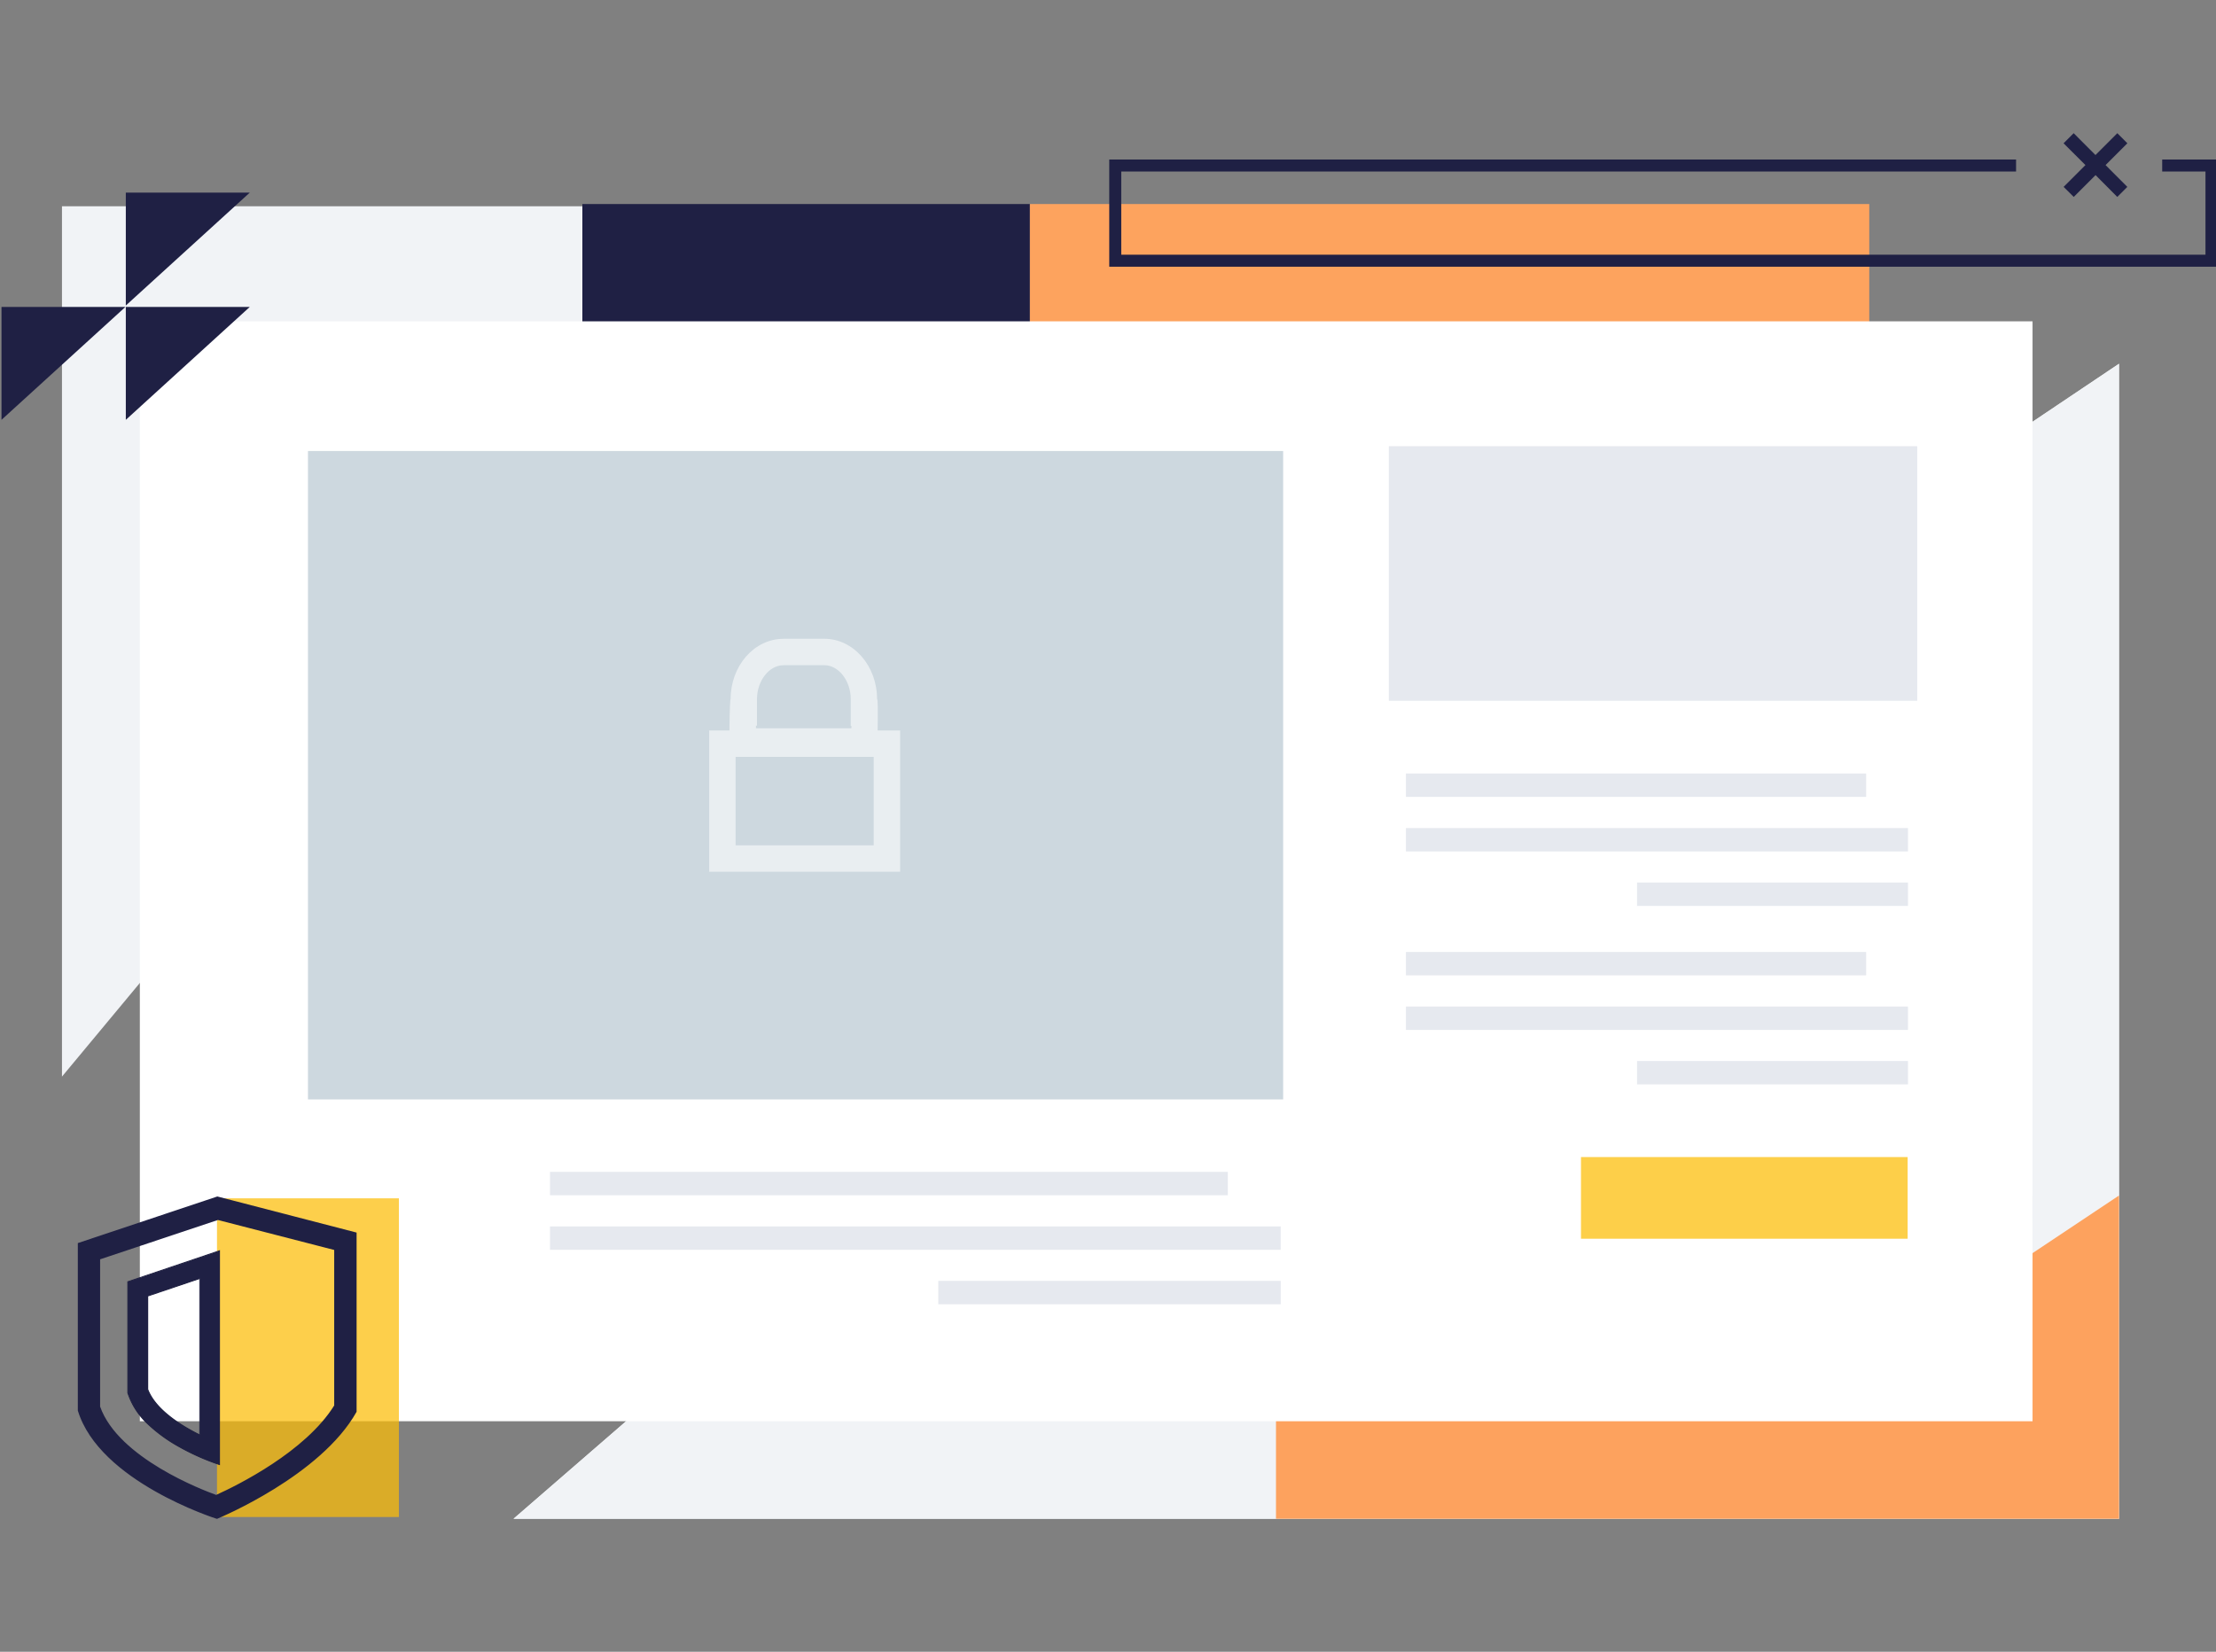 <svg id="Camada_1" data-name="Camada 1" xmlns="http://www.w3.org/2000/svg" viewBox="0 0 461.3 343.9"><rect x="0" y="0" width="461.3" height="343.9" fill="#808080" stroke="none"/><g id="ilustra1"><g id="Grupo_38257" data-name="Grupo 38257"><g id="Grupo_38248" data-name="Grupo 38248"><g id="imagem-portal-cliente"><g id="Grupo_37735" data-name="Grupo 37735"><g id="Grupo_36664" data-name="Grupo 36664"><g id="Group_7" data-name="Group 7"><path id="Path_10" data-name="Path 10" d="M163.57,42.94H12.9V224.15Z" fill="#f1f3f6"/><path id="Path_10-2" data-name="Path 10-2" d="M106.89,316.21H441.11V75.73L189.57,244.57Z" fill="#f1f3f6"/><path id="Path_10-3" data-name="Path 10-3" d="M106.89,316.21H441.11V75.73L189.57,244.57Z" fill="#f1f3f6"/></g><g id="Grupo_36662" data-name="Grupo 36662"><path id="Rectangle" d="M214.39,42.48H121.23V86.77h93.16Z" fill="#1f2044"/><path id="Rectangle_Copy" data-name="Rectangle Copy" d="M389.12,42.48H214.39V68.32H389.12Z" fill="#fda35e"/><path id="Rectangle-2" d="M145.08,153.87H121.23V83.64h23.85Z" fill="#1f2044"/></g><path id="Rectangle_Copy-2" data-name="Rectangle Copy-2" d="M441.11,248.93H265.62v67.28H441.11Z" fill="#ff9442" opacity="0.84" style="isolation:isolate"/><rect id="Retângulo_14913" data-name="Retângulo 14913" x="29.11" y="66.9" width="394" height="229" fill="#fff"/><path id="Caminho_244572" data-name="Caminho 244572" d="M423.1,260.91l18-12L432,246.33l-8.93,2.59Z" fill="#f1f3f6"/><g id="Caminho_244573" data-name="Caminho 244573"><polygon points="461.61 55.53 230.91 55.53 230.91 33.21 419.68 33.21 419.68 35.71 233.41 35.71 233.41 53.03 459.11 53.03 459.11 35.71 450.1 35.71 450.1 33.21 461.61 33.21 461.61 55.53" fill="#1f2044"/></g></g></g></g><g id="Grupo_38245" data-name="Grupo 38245"><rect id="Rectangle_Copy_34" data-name="Rectangle Copy 34" x="114.49" y="243.98" width="141.1" height="4.87" fill="#e6e9ef"/><rect id="Rectangle_Copy_35" data-name="Rectangle Copy 35" x="114.49" y="255.34" width="152.11" height="4.87" fill="#e6e9ef"/><rect id="Rectangle_Copy_35-2" data-name="Rectangle Copy 35-2" x="195.32" y="266.68" width="71.29" height="4.87" fill="#e6e9ef"/></g><g id="Grupo_38246" data-name="Grupo 38246"><rect id="Rectangle_Copy_34-2" data-name="Rectangle Copy 34-2" x="292.67" y="161.04" width="95.8" height="4.87" fill="#e6e9ef"/><rect id="Rectangle_Copy_35-3" data-name="Rectangle Copy 35-3" x="292.67" y="172.4" width="104.51" height="4.87" fill="#e6e9ef"/><rect id="Rectangle_Copy_35-4" data-name="Rectangle Copy 35-4" x="340.78" y="183.74" width="56.4" height="4.87" fill="#e6e9ef"/></g><g id="Grupo_38247" data-name="Grupo 38247"><rect id="Rectangle_Copy_34-3" data-name="Rectangle Copy 34-3" x="292.67" y="198.2" width="95.8" height="4.87" fill="#e6e9ef"/><rect id="Rectangle_Copy_35-5" data-name="Rectangle Copy 35-5" x="292.67" y="209.56" width="104.51" height="4.87" fill="#e6e9ef"/><rect id="Rectangle_Copy_35-6" data-name="Rectangle Copy 35-6" x="340.78" y="220.9" width="56.4" height="4.87" fill="#e6e9ef"/></g><rect id="Retângulo_14914" data-name="Retângulo 14914" x="64.11" y="93.9" width="203" height="135" fill="#cdd8df"/><rect id="Retângulo_14924" data-name="Retângulo 14924" x="289.11" y="92.9" width="110" height="53" fill="#e6e9ef"/><rect id="Retângulo_14922" data-name="Retângulo 14922" x="329.11" y="240.9" width="68" height="17" fill="#fcbd06" opacity="0.73" style="isolation:isolate"/><g id="Grupo_38244" data-name="Grupo 38244"><path id="Caminho_238862" data-name="Caminho 238862" d="M26.19,87.41V63.9H52Z" fill="#1f2044"/><path id="Caminho_238863" data-name="Caminho 238863" d="M.31,87.41V63.9h25.8Z" fill="#1f2044"/><path id="Caminho_238864" data-name="Caminho 238864" d="M26.19,63.61V40.1H52Z" fill="#1f2044"/></g></g><g id="Grupo_38258" data-name="Grupo 38258" opacity="0.56"><g id="Retângulo_14911" data-name="Retângulo 14911"><rect x="147.64" y="152.08" width="39.74" height="29.42" fill="none"/><path d="M187.38,181.5H147.63V152.08h39.75ZM153.13,176h28.75V157.58H153.13Z" fill="#fff"/></g><g id="Caminho_244571" data-name="Caminho 244571"><path d="M171.58,133H163.1c-6.08,0-11,5.63-11,12.58-.18-.26-.43,11.31,0,11.55H182.6s.34-11.81,0-11.55C182.6,138.63,177.66,133,171.58,133Z" fill="none"/><path d="M163.1,138.5c-3,0-5.52,3.24-5.52,7.08v5.5h-.21v.55h19.87c0-.16,0-.32,0-.48h-.14v-5.58c0-3.84-2.53-7.08-5.52-7.08H163.1m0-5.5h8.48c6.08,0,11,5.63,11,12.58.34-.26,0,11.55,0,11.55H152.09c-.43-.24-.19-11.81,0-11.55C152.09,138.63,157,133,163.1,133Z" fill="#fff"/></g></g></g><g id="icon-seguranca"><rect id="Rectangle-3" x="45.17" y="249.49" width="37.87" height="66.35" fill="#fcbd06" opacity="0.72" style="isolation:isolate"/><g id="Path"><g id="Grupo_37663" data-name="Grupo 37663"><path id="Caminho_244197" data-name="Caminho 244197" d="M16.54,259.06l28.66-9.57,28.67,7.43v36.87c-7.48,13.37-28.67,22-28.67,22s-24.2-7.54-28.66-22.3Z" fill="none"/></g><g id="Grupo_37664" data-name="Grupo 37664"><path id="Caminho_244198" data-name="Caminho 244198" d="M45.35,253.6l-24.86,8.3v31c3.3,9.47,17.66,16.28,24.52,18.71,4.42-2,18.86-9.11,24.9-18.9V260L45.34,253.6m-.14-4.11,28.66,7.43v36.87c-7.47,13.37-28.66,22-28.66,22S21,308.3,16.54,293.53V259.06Z" fill="#1f2044"/><path id="Caminho_244199" data-name="Caminho 244199" d="M45.22,316.21l-.12,0c-.24-.08-24.44-7.76-28.9-22.54V258.81l29-9.69.1,0,28.93,7.5v37.23l0,.08c-7.45,13.33-28.62,22.11-28.84,22.2ZM16.89,293.48c4.23,13.85,26.45,21.38,28.3,22,1.7-.72,21.24-9.21,28.32-21.76V257.2l-28.3-7.34-28.32,9.46ZM45,312l-.14-.05c-2.11-.75-20.81-7.64-24.74-18.93V261.64l25.2-8.41.1,0,24.83,6.44v33.12l0,.09c-6.11,9.88-20.73,17.06-25.06,19ZM20.84,292.85C24.63,303.59,42.37,310.3,45,311.24c4.43-2,18.59-9,24.57-18.62V260.24L45.36,254l-24.52,8.19Z" fill="#1f2044"/></g></g><g id="Path-2"><g id="Grupo_37665" data-name="Grupo 37665"><path id="Caminho_244200" data-name="Caminho 244200" d="M26.7,266.93l18.93-6.38v44.23s-16-5-18.93-14.87Z" fill="none"/></g><g id="Grupo_37666" data-name="Grupo 37666"><g id="Caminho_244201" data-name="Caminho 244201"><path d="M45.74,304.91l-.13,0a48.71,48.71,0,0,1-8.39-3.75,32.18,32.18,0,0,1-6.39-4.66,15.32,15.32,0,0,1-4.22-6.52v0h0V266.86l.07,0,18.93-6.39.14,0v44.5Zm-15-15.66c1.66,4.44,7.44,7.84,10.84,9.51V266.18l-10.84,3.65Z" fill="#1f2044"/><path d="M45.64,260.55,26.7,266.93v23c2.95,9.84,18.94,14.87,18.94,14.87V260.55m-4,38.37c-4.34-2.11-9.49-5.48-11-9.65V269.76l11-3.72v32.88m4.15-38.65v44.78l-.26-.08a48.49,48.49,0,0,1-8.41-3.76,32,32,0,0,1-6.41-4.68A15.49,15.49,0,0,1,26.51,290V266.79ZM41.49,298.6V266.31L30.85,269.9v19.34C32.49,293.57,38.09,296.91,41.49,298.6Z" fill="#1e1f41"/></g></g></g></g><path id="Path-2-2" d="M431.69,41l4.54-4.54L440.75,41l2.09-2.09-4.53-4.54,4.54-4.54-2.09-2.1-4.55,4.55-4.54-4.55-2.1,2.1,4.55,4.54-4.54,4.54Z" fill="#1f2044"/></g></svg>